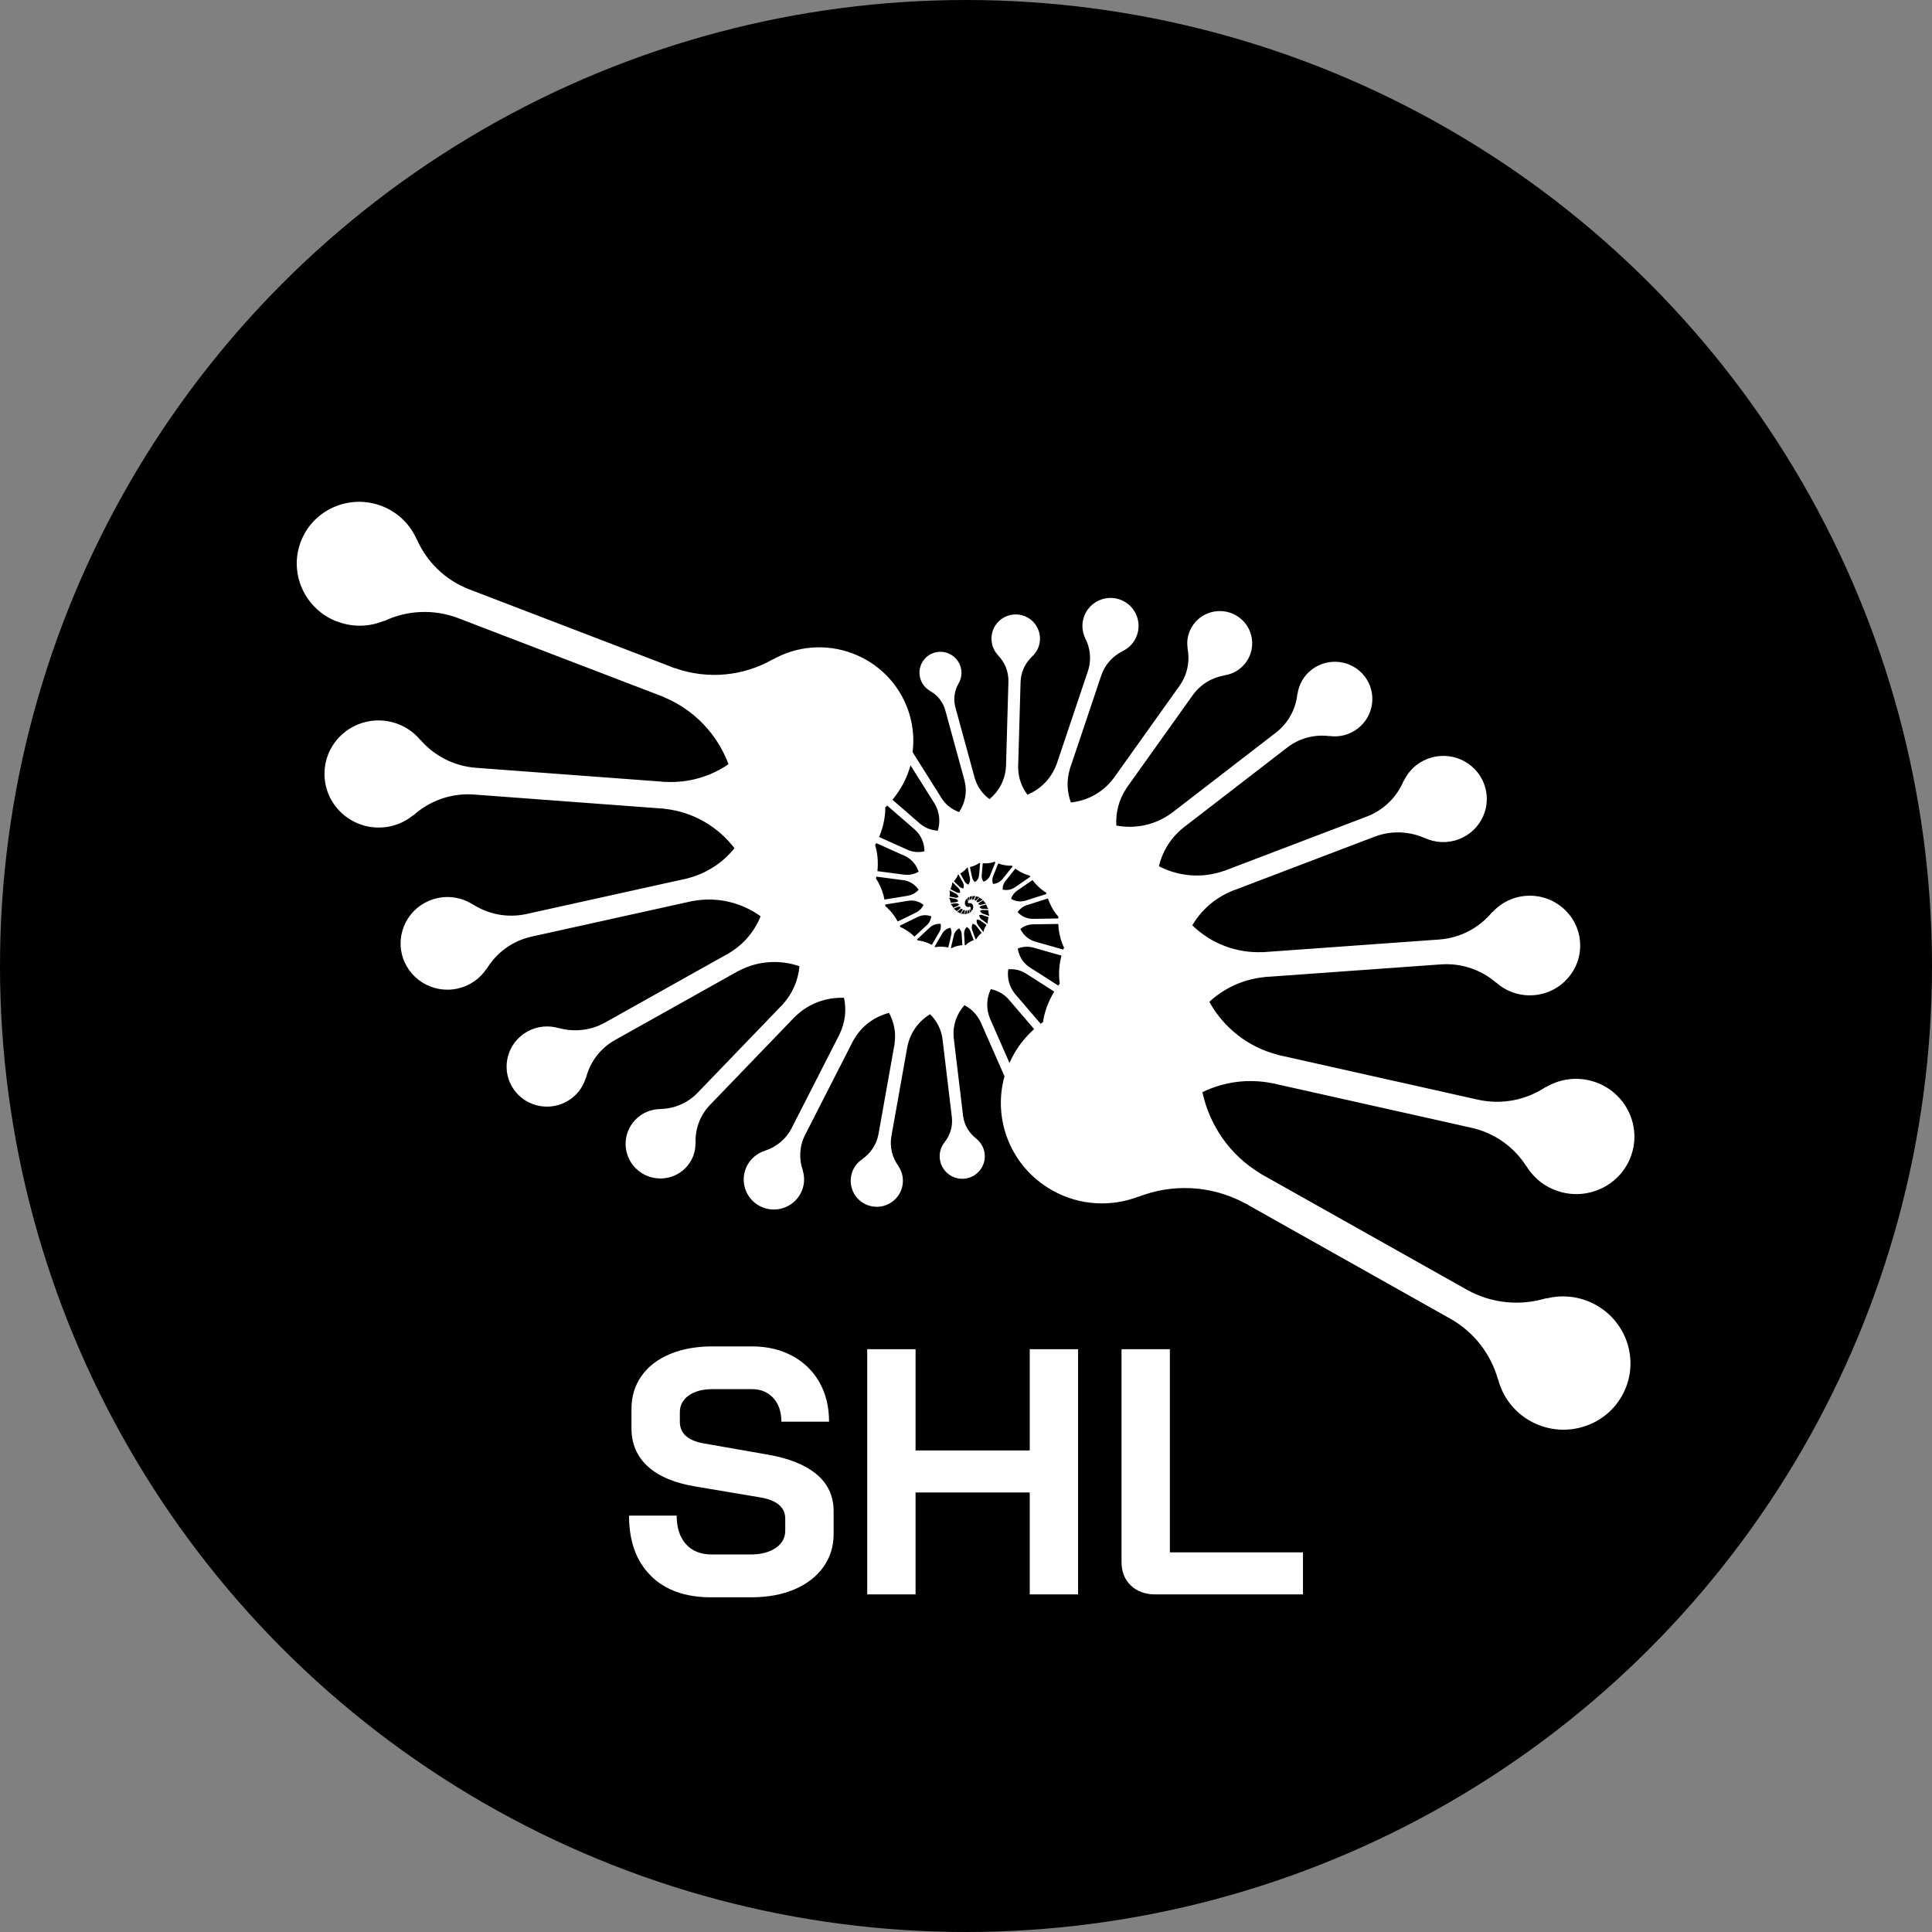<?xml version="1.0" encoding="UTF-8"?><svg id="Calque_2" xmlns="http://www.w3.org/2000/svg" viewBox="0 0 725 725"><rect x="0" y="0" width="725" height="725" fill="#808080" stroke="none"/><defs><style>.cls-1{fill:#fff;}</style></defs><g id="Calque_1-2"><g><circle cx="362.5" cy="362.5" r="362.5"/><path class="cls-1" d="m328.82,316.38l10.62,4.78s.05.02.08.03c.03.01.05.03.08.04l.17.08h0c2.48,1.21,4.18,3.36,4.94,5.8-1.49.9-3.29,1.33-5.15,1.14h0s-.09,0-.09,0c-.05,0-.1,0-.15-.01-.05,0-.1-.02-.15-.03l-9.9-1.3c.28-2.72.16-5.53-.48-8.34-.11-.49-.26-.96-.4-1.44.14-.25.3-.49.43-.74m3.35-11.68c.04-.58.03-1.15.04-1.73.24-.22.49-.44.72-.67l10.15,8.81s.05.04.08.06c.03.02.05.05.07.07l.16.14h0c2.35,2.17,3.5,5.1,3.52,8.06-1.96.49-4.09.38-6.09-.45h0s-.09-.04-.09-.04c-.05-.02-.11-.04-.16-.06-.05-.03-.1-.05-.16-.08l-10.52-4.73c1.23-2.92,2.03-6.06,2.28-9.39m8.41-14.21c.42-1.09.78-2.19,1.09-3.3l8.83,14.03s.05.06.07.1c.02.03.04.07.06.1l.13.21h-.01c1.87,3.17,2.16,6.81,1.18,10.08-2.33-.11-4.65-.94-6.59-2.53h0s-.09-.07-.09-.07c-.05-.04-.11-.08-.16-.13s-.1-.1-.14-.14l-10.06-8.73c2.35-2.82,4.3-6.03,5.69-9.63m8.89,53.39c-.16,1.12-.56,2.21-1.43,3.07h0s-.04.04-.04.04c-.03.03-.05.05-.07.07-.03.02-.05.04-.07.06l-4.72,4.37c-1.25-1.26-2.71-2.35-4.39-3.2-.29-.15-.59-.27-.89-.4-.07-.17-.12-.35-.19-.51l6.76-3.3s.03-.02.05-.03c.02,0,.04-.01.05-.02l.11-.05h0c1.59-.71,3.31-.68,4.83-.1m-.53,4.17l.08-.07h0c1.13-.99,2.57-1.39,3.97-1.28.15.97.1,1.97-.41,2.9h0l-.02.04s-.03.05-.04.07c-.02.02-.03.05-.05.07l-2.8,4.8c-1.35-.73-2.84-1.27-4.44-1.56-.28-.05-.56-.07-.83-.1-.1-.13-.19-.26-.29-.38l4.76-4.42s.02-.02.03-.03c.01-.01.03-.02.04-.03m4.64,2.27s.02-.02.02-.04l.05-.08h0c.69-1.1,1.77-1.79,2.96-2.05.37.76.58,1.61.39,2.5h0v.04s-.02.05-.02.07-.02.05-.02.07l-1.12,4.72c-1.31-.27-2.66-.4-4.06-.24-.24.03-.45.09-.68.15-.13-.09-.25-.19-.37-.27l2.83-4.84s.01-.02.02-.04m2.83-16.15l2.26,1.17s0,0,.02,0c0,0,0,0,.01,0l.04.02h0c.51.29.83.77.97,1.29-.33.17-.71.28-1.11.21h-.02s-.02,0-.03,0c-.01,0-.02,0-.03,0l-2.16-.41c.1-.59.12-1.2.02-1.81-.02-.11-.05-.21-.09-.32.04-.06.08-.1.12-.16m.89-2.87c.06-.05.13-.09.18-.14l2.1,2.04.02.02s.01.01.02.02l.03.03h0c.47.49.66,1.12.64,1.75-.43.08-.88.07-1.3-.13h0s-.02,0-.02,0c-.01,0-.02-.01-.04-.02-.01,0-.02-.01-.03-.02l-2.25-1.17c.31-.62.54-1.28.64-2,.02-.13.01-.25.01-.37m2-2.61c.06-.14.1-.27.14-.41.08-.04.17-.05.25-.09l1.64,2.96s.01.02.01.02c0,0,0,.02.01.02l.03.05h0c.36.7.36,1.47.12,2.15-.5-.05-.99-.21-1.39-.58h0s-.02-.02-.02-.02c-.01-.01-.02-.02-.03-.03-.01-.01-.02-.02-.03-.03l-2.1-2.04c.55-.58,1.03-1.24,1.38-2m3.23-2.64c.11-.13.2-.27.29-.41.1-.01.2,0,.31-.02l.81,3.82s0,.02.01.03c0,.01,0,.02,0,.03v.06s.01,0,.01,0c.16.89-.1,1.74-.59,2.42-.54-.23-1.03-.57-1.35-1.1h0v-.03s-.03-.03-.04-.04c-.01-.02-.02-.03-.02-.05l-1.64-2.96c.8-.46,1.56-1.03,2.2-1.76m4.46-1.85c.17-.11.31-.23.46-.36.12.02.23.06.34.08l-.39,4.5v.03s0,.02,0,.03v.07h-.01c-.12,1.04-.69,1.89-1.47,2.48-.52-.43-.95-.96-1.12-1.66h0v-.03s-.02-.04-.02-.06c0-.02,0-.04-.01-.06l-.81-3.82c1.04-.25,2.07-.62,3.03-1.21m.22,12.43c.06,0,.12,0,.17-.02.03.03.04.07.06.1l-.88.98s0,0,0,0c0,0,0,0,0,0v.02h-.02c-.2.21-.47.3-.73.32-.04-.19-.1-.39-.01-.58h0s0-.02,0-.02c0,0,0-.01,0-.02l.49-1.05c.29.12.58.24.91.27m5.34-12.99c.21-.06.41-.15.6-.23.13.07.25.14.38.2l-1.94,4.84s0,.02-.01.04c0,.01-.01.02-.02.04l-.03.08h0c-.48,1.11-1.38,1.89-2.44,2.29-.44-.65-.75-1.4-.7-2.25h0v-.04s0-.05,0-.07c0-.02,0-.04.01-.06l.39-4.5c1.24.07,2.5,0,3.76-.33m2.05.4c1.35.49,2.79.79,4.3.83.26,0,.52,0,.78-.02.11.1.21.21.32.31l-3.78,4.71s-.02.03-.03.04c-.01.01-.02.02-.03.03l-.06.07h0c-.9,1.06-2.17,1.63-3.47,1.72-.27-.87-.36-1.8-.02-2.72h0s.02-.04.02-.04c0-.02.02-.05.02-.07.01-.03.02-.05.03-.07l1.92-4.79Zm10.91,4.31c.29.1.58.16.87.24.09.15.16.3.25.45l-5.77,3.95s-.03.02-.04.03c-.02.01-.03.02-.05.03l-.09.06h0c-1.36.87-2.95,1.08-4.43.74,0-1.05.21-2.11.9-3.01h0s.03-.04.03-.04c.02-.03.03-.05.05-.07.02-.02.04-.04.06-.07l3.74-4.67c1.32.99,2.82,1.8,4.48,2.35m6.14,6.04c.3.21.62.39.92.58.04.18.04.37.09.55l-7.73,2.45s-.04.02-.06.02c-.02,0-.04.01-.06.02l-.12.04h0c-1.85.52-3.73.2-5.27-.71.35-1.16,1.07-2.21,2.12-2.98h0s.05-.04.05-.04c.03-.02.05-.04.08-.06.03-.02.06-.04.09-.06l5.72-3.91c1.13,1.54,2.52,2.93,4.16,4.09m4.76,8.73c.25.32.52.61.79.91-.02.23-.05.45-.06.68l-9.37.14s-.05,0-.07,0c-.03,0-.05,0-.07,0h-.15s0,0,0,0c-2.22-.03-4.2-1.01-5.59-2.53.78-1.16,1.93-2.09,3.35-2.58h0s.06-.02.06-.02c.04-.01.07-.03.12-.04.04-.01.08-.02.12-.03l7.72-2.45c.73,2.08,1.72,4.1,3.15,5.94m2.33,11.24c.17.44.37.85.57,1.27-.09.25-.21.49-.29.73l-10.43-2.96s-.05-.01-.08-.02c-.03,0-.05-.02-.08-.03l-.17-.05h0c-2.45-.78-4.3-2.53-5.34-4.67,1.25-1.03,2.84-1.67,4.58-1.74h0s.08,0,.08,0c.05,0,.1-.01.14-.01s.09,0,.14,0l9.28-.14c.11,2.54.62,5.11,1.58,7.61m-1.58,15.52l-10.54-6.74s-.06-.03-.08-.05c-.03-.02-.05-.04-.08-.05l-.17-.11h0c-2.46-1.68-3.92-4.22-4.34-6.94,1.73-.72,3.7-.9,5.66-.41h0s.09.02.09.02c.05.01.11.02.16.04.05.02.1.04.16.05l10.33,2.93c-.73,2.85-1.04,5.85-.81,8.95.04.54.13,1.06.2,1.59-.19.24-.39.47-.57.72m-5.42,11.9c-.14.61-.22,1.22-.32,1.83-.29.2-.59.39-.88.6l-9.4-10.96s-.05-.05-.07-.08c-.02-.03-.04-.06-.07-.09l-.15-.18h0c-2.16-2.67-2.92-5.97-2.47-9.12,2.16-.22,4.41.23,6.41,1.43h0s.09.05.09.05c.05.03.11.06.16.09.05.03.1.07.16.11l10.44,6.68c-1.77,2.91-3.13,6.13-3.91,9.63m-11.2,13.8c-.62,1.1-1.18,2.21-1.68,3.33l-7.17-16.3s-.04-.07-.06-.11c-.02-.04-.03-.08-.04-.12l-.11-.25h.01c-1.49-3.67-1.22-7.57.34-10.9,2.47.48,4.8,1.72,6.61,3.71h0s.08.09.08.09c.05.05.1.1.15.16.05.06.09.12.13.17l9.31,10.86c-2.94,2.63-5.53,5.74-7.58,9.35m-9.35-51.86l-2.23-.77s-.01,0-.02,0c0,0-.01,0-.02,0h-.04s0-.02,0-.02c-.51-.19-.87-.59-1.07-1.05.28-.2.61-.35.99-.35h0s.02,0,.02,0c.01,0,.02,0,.03,0,.01,0,.02,0,.03,0l2.04.08c0,.56.05,1.12.23,1.68.03.1.08.19.12.28-.02.06-.06.11-.09.16m-.57,2.92l-2.22-1.6s0,0-.02-.01c0,0,0,0-.01,0l-.04-.03h0c-.5-.39-.76-.95-.83-1.53.38-.13.79-.19,1.21-.05h.02s.02.01.03.02c.01,0,.02,0,.03.01l2.23.77c-.19.61-.32,1.25-.31,1.93,0,.12.02.24.04.35-.05.05-.1.1-.15.15m-1.33,2.52c-.04.13-.05.27-.07.4-.07.04-.15.07-.22.12l-1.91-2.5s-.01-.01-.02-.02c0,0,0-.01-.01-.02l-.03-.04h0c-.43-.59-.53-1.3-.41-1.96.47-.02.94.06,1.36.34h.02s.03.03.03.03c.01,0,.03.03.03.03l2.21,1.59c-.42.61-.78,1.28-1,2.03m-.94-9.61s0,0-.01,0c0,0,0,0-.01,0h-.03s0,0,0,0c-.4.09-.79,0-1.11-.21.09-.24.24-.47.47-.62h.01s.01-.02.02-.02c0,0,.01,0,.02-.01l1.33-.81c.23.35.47.69.81.97.07.05.14.09.21.13,0,.04,0,.09,0,.13l-1.71.44Zm-.69.92c.18-.24.42-.44.73-.54h.01s.02-.01.03-.01c.01,0,.02,0,.03,0l1.75-.45c.13.46.29.92.58,1.34.05.07.11.13.17.2,0,.05-.03.1-.03.16l-2.04-.08h-.02s-.01,0-.01,0h-.03c-.47-.03-.87-.27-1.15-.61m-.92-2.57h0s0-.02.01-.02c0,0,.01,0,.01-.01l.9-1c.28.23.56.46.92.6.07.03.14.04.21.06.02.03.01.07.03.1l-1.31.79s0,0-.01,0c0,0,0,0-.01,0h-.02s0,.01,0,.01c-.29.16-.62.18-.92.1.01-.22.02-.45.18-.64m-.06,14.12c-.09.13-.15.28-.21.42-.09.03-.19.03-.28.06l-1.27-3.4s0-.02-.01-.03c0,0,0-.02,0-.03l-.02-.05h0c-.27-.8-.15-1.61.21-2.31.52.14,1.02.38,1.39.83h0l.02.02s.02.02.03.04c0,.01.02.03.03.04l1.91,2.5c-.67.54-1.29,1.16-1.78,1.92m-3.85,2.3c-.14.12-.26.26-.38.39-.11,0-.22-.03-.33-.03l-.26-4.19s0-.02,0-.03v-.1s0,0,0,0c-.03-.97.38-1.83,1.01-2.48.54.32,1.01.76,1.26,1.38h0s.01.03.01.03c0,.02.02.03.02.05,0,.02.01.04.02.05l1.27,3.4c-.93.37-1.82.85-2.62,1.52m-1.66-12.65h0s0,.02-.01.03c0,0,0,.01-.01.01l-.69,1.04c-.28-.18-.58-.34-.93-.42-.06-.02-.12-.01-.19,0-.03-.03-.03-.07-.05-.11l1.09-.9s0,0,0,0c0,0,0,0,.01,0h.02s0-.01,0-.01c.24-.19.54-.25.83-.22.02.21.04.42-.08.61Zm.86-.24c.07.17.14.34.09.53h0s0,.02,0,.02,0,.01,0,.02l-.31,1.03c-.28-.07-.57-.14-.87-.12-.06,0-.11.02-.16.04-.03-.02-.04-.06-.07-.08l.68-1.02s0,0,0-.01,0,0,0,0v-.02h.01c.15-.22.39-.34.63-.39m.95,1.5c-.25,0-.5.02-.75.12-.05.02-.08.05-.12.07-.03-.01-.05-.04-.08-.05l.3-1.01s0,0,0-.01t0,0h0s0-.01,0-.01c.07-.22.24-.38.43-.48.1.12.2.25.21.41h0v.97Zm.96-.38c-.2.07-.41.15-.59.28-.03.03-.06.06-.08.09-.03,0-.05-.02-.08-.02v-.92s0,0,0,0c0,0,0,0,0,0v-.02c0-.2.12-.36.25-.49.1.08.22.15.26.28h0s0,.01,0,.02c0,0,0,0,0,.01l.24.77Zm-.07-.83h0s0,0,0-.01h0c-.05-.18,0-.34.08-.48.11.04.22.07.29.16h0s0,.01,0,.01h0s.4.59.4.59c-.16.11-.31.22-.42.38-.02.03-.03.06-.04.1-.02,0-.05,0-.07,0l-.24-.76Zm1.01-4.43v-.02l.14-.99c.27.03.54.05.82,0,.05-.01.09-.04.14-.06.03.02.05.05.08.06l-.48,1.03s0,0,0,0h0s0,.03,0,.03h0c-.11.22-.31.36-.53.44-.09-.14-.18-.29-.16-.47h0s0-.02,0-.02Zm-.98.14s0,0,0,0h0s0,.02,0,.02c.02.18-.06.34-.16.48-.11-.06-.22-.1-.28-.22h0s0-.01,0-.02c0,0,0,0,0-.01l-.33-.68c.18-.09.36-.19.51-.34.03-.03.04-.06.06-.09.03,0,.05.01.07,0l.13.84Zm.77-.17s0,0,0,0v.02h0c-.04.21-.18.36-.34.48-.1-.1-.21-.19-.23-.33h0s0-.02,0-.02,0,0,0-.01l-.13-.86c.23-.04.46-.09.68-.21.04-.02.07-.05.1-.08.03,0,.05.03.08.03l-.14.97h0m-2.24.5c.19-.14.36-.32.47-.54.02-.03.02-.06.03-.09.02,0,.04,0,.06-.01l.32.66h0s0,.01,0,.01h0c.08.18.06.37-.01.53h0c-.05.12-.05.27,0,.4.12.24.41.34.65.23.02-.01.03-.04.04-.05.07.02.14.07.22.05.03,0,.04-.03.07-.04.07.05.13.12.22.13.03,0,.06-.02.09-.02.07.08.11.18.2.22.03.02.07,0,.11,0,.05.11.06.23.15.32.04.03.08.04.12.07.02.12-.01.25.06.37.01.02.03.03.04.04-.03.16-.03.33.01.5,0,.02.02.04.03.06-.09.17-.15.35-.16.56,0,.03.01.05.01.08-.16.16-.28.34-.36.56-.01.03-.01.06-.01.09-.02.01-.04.01-.05.02l-.39-.57s0,0,0,0h0s0-.02,0-.02c-.09-.15-.11-.32-.06-.48h0c.03-.12.01-.26-.06-.37-.14-.21-.42-.26-.63-.12-.02.01-.02.04-.04.05-.07,0-.14-.04-.21-.02-.02,0-.03.04-.06.05-.07-.03-.14-.09-.22-.09-.03,0-.05.03-.08.03-.07-.06-.12-.15-.22-.18-.03-.01-.06.02-.1.01-.06-.1-.09-.21-.18-.27-.03-.02-.07,0-.11-.02-.03-.12-.03-.25-.11-.36-.03-.04-.08-.06-.12-.1,0-.13.05-.27,0-.4-.01-.02-.03-.03-.04-.05.06-.17.09-.35.07-.53,0-.03-.02-.04-.02-.07.12-.17.21-.35.26-.57,0-.03,0-.05,0-.08m-2.95,2.62s0,0,.01,0c0,0,0,0,.01,0h.02s0,0,0,0c.34-.13.69-.1,1,.03-.05.24-.1.48-.29.65h0s-.01.02-.02.02c0,0-.01,0-.02.01l-1.12.92c-.26-.29-.52-.57-.88-.78-.07-.04-.14-.06-.21-.1-.01-.04,0-.08-.02-.11l1.51-.64Zm-.7-1.34h.01s.01,0,.02,0h.03s0,0,0,0c.44-.03.84.13,1.14.4-.13.24-.32.46-.6.59h-.01s-.02.01-.02.02c-.01,0-.02,0-.02,0l-1.55.65c-.19-.41-.39-.81-.71-1.15-.06-.06-.12-.11-.19-.16,0-.05.01-.1,0-.15l1.89-.2Zm.88-.87c-.24.23-.51.41-.86.45h-.02s-.03,0-.03,0c0,0-.02,0-.03,0l-1.89.2c-.07-.51-.2-1.02-.44-1.51-.04-.09-.1-.16-.15-.24.02-.05.04-.11.05-.16l2.16.41s.01,0,.02,0c0,0,.01,0,.02,0h.03c.5.12.88.43,1.13.83m-1.86,17.42c-.2.09-.37.2-.55.31-.12-.04-.23-.11-.35-.14l1.12-4.72s0-.02,0-.04c0-.01,0-.02.01-.03l.02-.08h0c.29-1.08,1.01-1.93,1.93-2.44.5.54.88,1.19.95,1.97v.03s0,.04.01.06v.06l.26,4.19c-1.15.1-2.3.33-3.42.81m-24.61-14.71c-.27-.26-.57-.49-.85-.73-.02-.21-.02-.42-.04-.63l8.6-1.4s.04-.01.06-.01c.02,0,.04,0,.07,0l.14-.02h0c2.05-.27,4,.37,5.49,1.58-.56,1.17-1.49,2.18-2.73,2.83h0s-.06.03-.06.03c-.04.02-.07.04-.1.06-.03.02-.07.03-.11.04l-6.7,3.27c-.96-1.81-2.21-3.51-3.78-5m-1.18-3.24c-.45-2.33-1.27-4.62-2.5-6.79-.21-.38-.46-.73-.7-1.09.05-.24.12-.47.17-.72l9.99,1.31s.05,0,.08,0c.03,0,.05.01.07.01l.16.02h0c2.36.39,4.3,1.74,5.55,3.57-1.01,1.12-2.38,1.92-3.97,2.23h0s-.07.02-.07.02c-.04,0-.09.02-.13.03-.04,0-.09.01-.13.02l-8.52,1.39Zm-205.37-104.34c5.89,2.26,12.11,2,17.49-.23l.13.05c8.41-3.97,18.4-4.66,27.81-1.07h0s75.58,28.98,75.58,28.98c.13.05.26.08.39.13s.24.11.37.16l.8.31-.02.04c11.7,4.87,20.17,14.19,24.29,25.18-6.64,4.55-14.78,7.04-23.44,6.64v.02s-.4-.03-.4-.03c-.24-.01-.47,0-.7-.02-.24-.02-.46-.07-.7-.09l-69.5-5.17h0c-8.41-.64-15.77-4.6-20.86-10.47h-.07c-3.4-4.07-8.39-6.82-14.13-7.25-11.2-.83-20.94,7.46-21.76,18.53-.82,11.07,7.59,20.72,18.79,21.55,5.44.41,10.53-1.36,14.42-4.54h.12c5.96-5.37,14.05-8.43,22.74-7.79h0s69.85,5.2,69.85,5.2c.12,0,.23,0,.35,0,.12.01.23.03.35.04l.74.05v.04c10.91,1.12,20.26,6.74,26.44,14.81-4.35,5.42-10.46,9.51-17.72,11.33v.02s-.33.07-.33.07c-.2.05-.39.11-.58.16-.2.04-.4.06-.6.1l-58.82,13.01h0c-7.12,1.56-14.2.12-19.9-3.48h-.06c-3.84-2.5-8.66-3.54-13.52-2.47-9.48,2.1-15.45,11.39-13.34,20.76,2.11,9.37,11.51,15.27,20.98,13.17,4.6-1.02,8.37-3.74,10.79-7.35l.1-.02c3.58-5.94,9.5-10.48,16.85-12.12h0s59.12-13.08,59.12-13.08c.1-.02.19-.06.29-.08.1-.02.2-.03.3-.05l.63-.14v.03c9.32-1.79,18.48.54,25.62,5.68-2.23,5.57-6.26,10.48-11.81,13.8h0s-.26.16-.26.16c-.15.09-.29.19-.44.28-.16.09-.32.15-.47.23l-45.39,25.41h0c-5.5,3.06-11.73,3.63-17.35,2.07l-.05.03c-3.81-1.13-8.06-.79-11.81,1.31-7.31,4.09-9.91,13.28-5.8,20.51,4.11,7.24,13.37,9.78,20.69,5.69,3.55-1.99,5.98-5.18,7.07-8.77l.08-.04c1.47-5.81,5.22-11.05,10.89-14.23h0s45.62-25.54,45.62-25.54c.08-.04.14-.1.22-.14.07-.04.16-.07.23-.11l.49-.27v.03c7.27-3.8,15.43-4.15,22.65-1.67-.44,5.17-2.54,10.24-6.3,14.36h.01s-.18.19-.18.19c-.1.11-.19.23-.3.34s-.22.2-.33.31l-31.16,32.34c-3.78,3.91-8.79,5.92-13.83,6.03l-.03.03c-3.44.01-6.87,1.35-9.45,4.02-5.02,5.21-4.85,13.47.37,18.43,5.22,4.97,13.53,4.77,18.55-.44,2.44-2.53,3.64-5.78,3.64-9.02l.05-.06c-.25-5.18,1.53-10.45,5.42-14.5h0s31.31-32.51,31.31-32.51c.05-.05.1-.12.15-.17.05-.05.11-.1.16-.15l.33-.35.02.02c5.05-4.95,11.71-7.27,18.31-7.01.94,4.39.48,9.11-1.59,13.46h.01s-.1.2-.1.2c-.06.12-.1.24-.16.36-.06.12-.13.22-.19.34l-17.63,34.54h0c-2.14,4.17-5.78,7.09-9.93,8.43l-.02.04c-2.84.86-5.35,2.83-6.8,5.68-2.84,5.57-.62,12.36,4.96,15.17,5.58,2.81,12.4.58,15.24-4.98,1.38-2.71,1.56-5.69.74-8.38l.03-.06c-1.51-4.22-1.36-9.03.83-13.36h0l17.72-34.71c.03-.06.05-.12.08-.18.03-.06.07-.11.1-.17l.19-.37h.02c2.93-5.35,7.86-8.93,13.38-10.36,1.88,3.4,2.69,7.42,2.08,11.55h.01l-.03.19c-.02.11-.02.22-.04.34-.02.11-.05.22-.07.33l-5.88,32.99c-.72,3.99-2.99,7.31-6.09,9.46v.03c-2.14,1.42-3.72,3.67-4.2,6.4-.95,5.31,2.6,10.39,7.93,11.33,5.33.94,10.41-2.6,11.36-7.92.46-2.58-.15-5.11-1.5-7.12v-.06c-2.31-3.12-3.4-7.14-2.67-11.27h0l5.91-33.15c.01-.06.01-.11.02-.17.01-.05.03-.11.04-.16l.06-.35h.02c1.07-5.16,4.25-9.36,8.46-11.91,2.42,2.35,4.1,5.47,4.63,9.04h0s.02.16.02.16c.01.1.04.19.05.29.01.1.01.19.02.29l3.45,28.79h0c.41,3.48-.63,6.8-2.65,9.34v.03c-1.4,1.71-2.14,3.97-1.86,6.34.56,4.64,4.77,7.96,9.42,7.41,4.64-.55,7.96-4.75,7.4-9.38-.27-2.25-1.41-4.19-3.04-5.52v-.05c-2.71-2.01-4.63-5.07-5.06-8.66h0l-3.47-28.93s-.02-.1-.02-.14c0-.05,0-.1-.01-.14l-.04-.31h.02c-.41-4.55,1.2-8.78,4.05-11.95,2.57,1.35,4.73,3.51,6.06,6.31h0s.06.13.06.13c.04.08.08.15.11.22s.06.16.09.24l8.7,19.77c-4.54,16.22,2.41,34.08,17.91,42.8,10.34,5.82,22.24,6.29,32.47,2.32l.06.04c12.42-4.82,26.79-4.37,39.46,2.3v-.02s.44.24.44.24c.26.14.52.25.78.39.26.15.48.32.73.47l75.44,42.43h0c9.12,5.15,15.28,13.47,17.88,22.76l.08.04c1.66,6.36,5.8,12.08,12.03,15.58,12.15,6.83,27.55,2.64,34.38-9.36,6.83-12.01,2.52-27.28-9.64-34.12-5.91-3.32-12.57-4.02-18.65-2.49l-.13-.08c-9.58,2.91-20.31,2.08-29.75-3.21h0s-75.82-42.64-75.82-42.64c-.13-.07-.26-.12-.39-.19-.13-.07-.24-.16-.37-.23l-.81-.45.02-.04c-11.68-7.01-19.21-18.25-21.85-30.57,7.79-3.8,16.84-5.18,25.99-3.4v-.02s.42.09.42.09c.25.05.49.07.74.13.25.05.48.14.73.2l73.13,16.37h0c8.84,2,16.04,7.35,20.53,14.4l.07.02c2.97,4.85,7.85,8.56,13.88,9.91,11.78,2.64,23.46-4.66,26.09-16.31,2.63-11.64-4.8-23.22-16.58-25.86-5.73-1.28-11.42-.2-16.06,2.57l-.13-.03c-7.2,4.79-16.29,6.78-25.43,4.74h0s-73.49-16.45-73.49-16.45c-.12-.03-.25-.04-.37-.06-.12-.03-.24-.07-.36-.1l-.78-.18v-.04c-11.42-2.9-20.49-10.33-25.78-19.88,5.48-5.08,12.63-8.48,20.65-9.28v-.02s.36-.03.36-.03c.22-.02.43-.06.65-.08.22-.02.43,0,.65-.01l64.64-4.64h0c7.82-.54,15.13,2.1,20.62,6.82h.07c3.68,3.28,8.65,5.13,13.99,4.75,10.41-.75,18.24-9.7,17.48-20-.76-10.3-9.82-18.04-20.24-17.29-5.06.36-9.49,2.67-12.64,6.13h-.11c-4.75,5.76-11.77,9.67-19.85,10.26h0s-64.96,4.67-64.96,4.67c-.11,0-.21.03-.32.04-.11,0-.22,0-.33,0l-.69.05v-.03c-10.19.44-19.57-3.46-26.36-10.05,3.26-5.58,8.32-10.16,14.75-12.82v-.02s.29-.11.29-.11c.18-.07.34-.16.51-.22s.36-.11.54-.17l52.32-19.93h0c6.33-2.4,13.05-2.02,18.78.52l.05-.02c3.87,1.8,8.45,2.1,12.77.46,8.43-3.21,12.65-12.57,9.42-20.91-3.23-8.34-12.68-12.49-21.11-9.28-4.1,1.56-7.19,4.58-8.92,8.22l-.09.03c-2.48,5.95-7.3,10.93-13.84,13.43h0s-52.58,20.03-52.58,20.03c-.09.03-.17.08-.26.11-.09.03-.18.05-.27.09l-.56.21v-.03c-8.33,2.91-17.07,2-24.35-1.77,1.29-5.43,4.32-10.49,8.97-14.29h0s.22-.18.22-.18c.13-.1.24-.21.37-.32.13-.1.27-.18.4-.28l38.27-29.52h0c4.64-3.56,10.29-4.92,15.67-4.25l.04-.03c3.66.52,7.53-.36,10.69-2.8,6.17-4.76,7.29-13.56,2.52-19.66-4.77-6.1-13.64-7.19-19.81-2.44-3,2.31-4.79,5.58-5.3,9.03l-.07.05c-.55,5.54-3.29,10.87-8.07,14.57l-38.46,29.67c-.06.05-.12.11-.18.16-.06.05-.13.09-.2.14l-.41.32-.02-.02c-6.15,4.47-13.61,5.9-20.59,4.59-.3-4.82.93-9.76,3.82-14.07h-.01s.14-.2.14-.2c.08-.11.14-.24.22-.35.08-.12.18-.21.26-.33l24.23-33.97c2.94-4.1,7.27-6.64,11.9-7.42l.02-.04c3.16-.48,6.14-2.17,8.14-4.98,3.9-5.47,2.62-13.05-2.87-16.91-5.49-3.87-13.1-2.56-17,2.91-1.9,2.66-2.56,5.81-2.11,8.79l-.04.06c.94,4.73.02,9.82-3,14.08h0l-24.35,34.14c-.04.06-.07.12-.11.18-.04.06-.09.11-.13.17l-.26.36h-.02c-3.96,5.22-9.78,8.26-15.88,8.92-1.47-3.91-1.69-8.32-.39-12.6h-.01s.07-.2.07-.2c.04-.12.06-.23.1-.35.04-.11.09-.22.13-.33l11.48-34.17h0c1.4-4.13,4.34-7.31,7.97-9.1v-.03c2.51-1.18,4.54-3.33,5.49-6.15,1.85-5.5-1.12-11.45-6.64-13.29-5.51-1.84-11.48,1.14-13.34,6.64-.9,2.68-.65,5.45.47,7.81l-.02.06c1.97,3.68,2.49,8.13,1.07,12.4h0s-11.54,34.34-11.54,34.34c-.02.06-.03.12-.05.18-.02.06-.05.11-.07.17l-.12.36h-.02c-1.96,5.32-6,9.28-10.89,11.34-2.2-2.88-3.49-6.46-3.49-10.34h-.01v-.18c0-.11,0-.21,0-.31,0-.11.02-.21.03-.31l.89-31.15h0c.11-3.77,1.75-7.13,4.3-9.52v-.03c1.77-1.6,2.91-3.88,2.99-6.45.14-5.02-3.82-9.21-8.85-9.35-5.03-.15-9.22,3.8-9.36,8.82-.07,2.44.83,4.68,2.35,6.35v.05c2.56,2.56,4.11,6.11,4.01,10.01h0l-.89,31.31c0,.05,0,.1,0,.16,0,.05-.01.1-.01.16v.33h-.03c-.28,4.9-2.63,9.19-6.15,12.11-2.54-1.84-4.52-4.48-5.5-7.7h0s-.04-.14-.04-.14c-.03-.09-.06-.17-.09-.26-.02-.09-.03-.18-.06-.26l-7.12-26.02c-.86-3.15-.35-6.34,1.16-8.96v-.03c1.05-1.76,1.42-3.94.83-6.09-1.15-4.19-5.48-6.67-9.68-5.55-4.2,1.13-6.67,5.44-5.52,9.63.56,2.04,1.87,3.67,3.55,4.67v.05c2.77,1.48,4.96,4.04,5.85,7.29h0l7.16,26.15s.03.09.04.13c.01.04.02.09.03.13l.08.28h-.02c1.01,4.13.1,8.25-2.09,11.54-2.55-.89-4.83-2.58-6.44-4.98h0s-.07-.11-.07-.11c-.04-.07-.09-.13-.13-.19-.04-.07-.07-.13-.11-.2l-10.71-17.02c1.96-15.54-6.89-31.03-22.34-36.96-10.31-3.95-21.32-2.78-30.19,2.25l-.06-.02c-10.76,6.11-24.05,7.64-36.61,3.22v.02s-.44-.16-.44-.16c-.25-.09-.51-.16-.77-.25-.26-.1-.49-.22-.74-.33l-75.21-28.84h0c-9.09-3.51-15.91-10.33-19.56-18.53l-.08-.03c-2.4-5.62-6.99-10.33-13.2-12.71-12.12-4.65-25.7,1.29-30.34,13.26-4.64,11.97,1.42,25.44,13.54,30.09"/><g><path class="cls-1" d="m244.2,591.28c-5.43-5.39-8.15-12.9-8.15-22.54h17.88c0,4.56,1.16,8.13,3.48,10.71,2.32,2.59,5.54,3.88,9.66,3.88h14.59c3.86,0,6.99-.81,9.4-2.43,2.41-1.62,3.61-3.79,3.61-6.51v-4.47c0-4.29-3.15-6.97-9.46-8.02l-24.19-4.07c-7.89-1.31-13.87-3.83-17.94-7.56-4.07-3.72-6.11-8.48-6.11-14.26v-7.36c0-4.64,1.25-8.74,3.75-12.29s6.05-6.29,10.65-8.22c4.6-1.93,9.92-2.89,15.97-2.89h14.85c5.69,0,10.73,1.18,15.12,3.55,4.38,2.37,7.78,5.67,10.19,9.92,2.41,4.25,3.61,9.18,3.61,14.79h-17.88c0-3.68-1.01-6.64-3.02-8.87-2.02-2.23-4.69-3.35-8.02-3.35h-14.85c-3.68,0-6.64.79-8.87,2.37-2.23,1.58-3.35,3.68-3.35,6.31v3.55c0,4.38,3.02,7.1,9.07,8.15l24.05,4.21c7.97,1.4,14.06,3.88,18.27,7.43,4.21,3.55,6.31,8.13,6.31,13.74v8.68c0,4.65-1.29,8.76-3.88,12.36-2.59,3.59-6.2,6.38-10.84,8.35-4.65,1.97-10.04,2.96-16.17,2.96h-15.12c-9.64,0-17.18-2.69-22.61-8.08Z"/><path class="cls-1" d="m325.43,506.3h18.14v37.99h42.85v-37.99h18.14v92.01h-18.14v-38.25h-42.85v38.25h-18.14v-92.01Z"/><path class="cls-1" d="m424.34,594.96c-2.32-2.23-3.48-5.19-3.48-8.87v-79.79h18.14v76.24h49.95v15.77h-55.34c-3.86,0-6.95-1.12-9.27-3.35Z"/></g></g></g></svg>